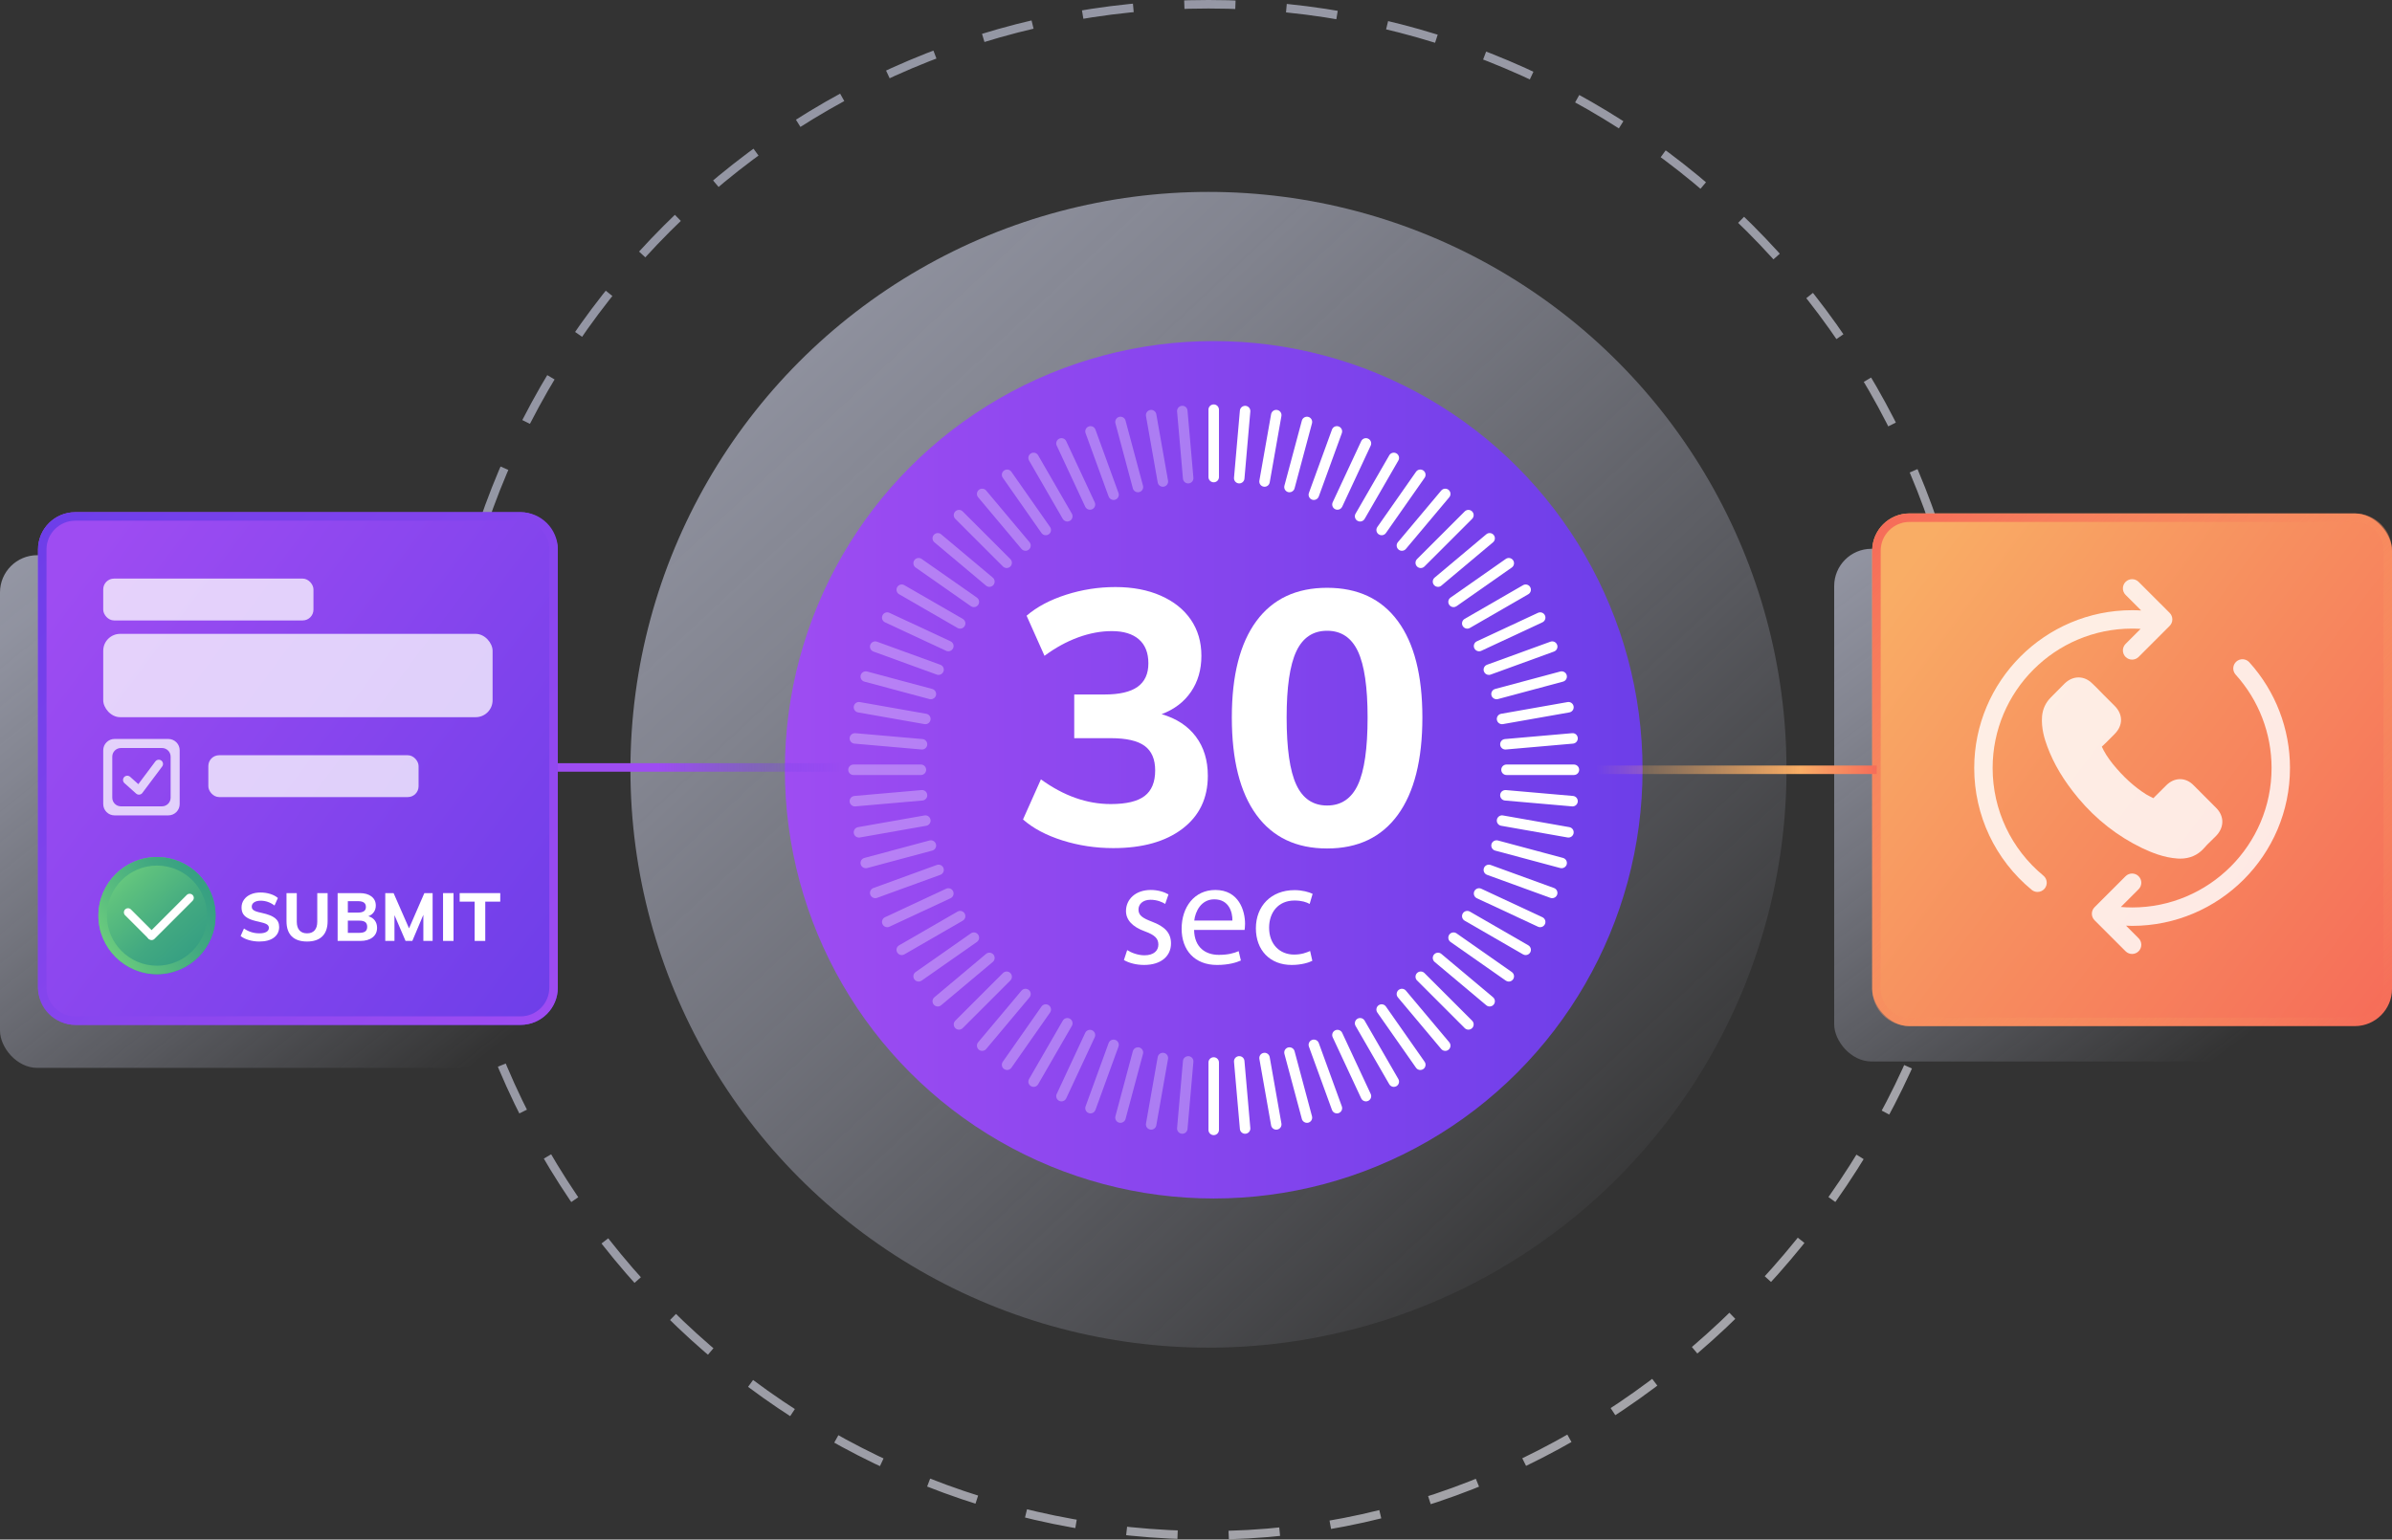 <svg xmlns="http://www.w3.org/2000/svg" xmlns:xlink="http://www.w3.org/1999/xlink" id="Layer_2" viewBox="0 0 281.385 181.159"><rect x="0" y="0" width="281.385" height="181.159" fill="#333333" stroke="none"/><defs><style>.cls-1{fill:url(#linear-gradient-5);}.cls-2{fill:url(#linear-gradient-6);}.cls-3{fill:url(#linear-gradient-9);}.cls-4{fill:url(#linear-gradient-4);}.cls-5{stroke:url(#linear-gradient-11);}.cls-5,.cls-6,.cls-7,.cls-8{fill:none;}.cls-5,.cls-6,.cls-8{stroke-miterlimit:10;}.cls-9{opacity:.3;}.cls-9,.cls-10,.cls-11{fill:#fff;}.cls-10,.cls-7,.cls-12{opacity:.75;}.cls-6{stroke:url(#linear-gradient-7);}.cls-13{fill:url(#linear-gradient-8);}.cls-13,.cls-14,.cls-15,.cls-16{opacity:.6;}.cls-14{fill:url(#linear-gradient-2);}.cls-15{fill:url(#linear-gradient-3);}.cls-17{fill:url(#New_Gradient_Swatch_copy_5);}.cls-18{fill:url(#New_Gradient_Swatch_copy_2);}.cls-7{stroke:#fff;stroke-linecap:round;stroke-linejoin:round;}.cls-19{fill:url(#linear-gradient-10);}.cls-20{opacity:.83;}.cls-8{stroke:url(#linear-gradient);stroke-dasharray:6.012 6.012;}</style><linearGradient id="linear-gradient" x1="78.11" y1="26.53" x2="205.462" y2="153.882" gradientUnits="userSpaceOnUse"><stop offset="0" stop-color="#d5d9f0"></stop><stop offset=".482" stop-color="#dfe1f3"></stop><stop offset="1" stop-color="#f0f0f8"></stop></linearGradient><linearGradient id="linear-gradient-2" x1="82.166" y1="26.326" x2="194.565" y2="146.706" gradientUnits="userSpaceOnUse"><stop offset="0" stop-color="#d5d9f0"></stop><stop offset=".09" stop-color="#d5d9f0" stop-opacity=".956"></stop><stop offset=".245" stop-color="#d5d9f0" stop-opacity=".838"></stop><stop offset=".448" stop-color="#d5d9f0" stop-opacity=".647"></stop><stop offset=".69" stop-color="#d5d9f0" stop-opacity=".382"></stop><stop offset=".963" stop-color="#d5d9f0" stop-opacity=".048"></stop><stop offset="1" stop-color="#d5d9f0" stop-opacity="0"></stop></linearGradient><linearGradient id="linear-gradient-3" x1="218.472" y1="57.757" x2="265.915" y2="120.718" xlink:href="#linear-gradient-2"></linearGradient><linearGradient id="linear-gradient-4" x1="222.268" y1="69.324" x2="284.599" y2="115.74" gradientUnits="userSpaceOnUse"><stop offset="0" stop-color="#f9ad65"></stop><stop offset=".445" stop-color="#f78e5f"></stop><stop offset="1" stop-color="#f66c59"></stop></linearGradient><linearGradient id="linear-gradient-5" x1="221.727" y1="61.494" x2="279.897" y2="119.665" gradientUnits="userSpaceOnUse"><stop offset="0" stop-color="#f66c59"></stop><stop offset="1" stop-color="#f9ad65" stop-opacity="0"></stop></linearGradient><linearGradient id="linear-gradient-6" x1="92.329" y1="90.58" x2="193.223" y2="90.58" gradientUnits="userSpaceOnUse"><stop offset="0" stop-color="#9e4cf2"></stop><stop offset="1" stop-color="#6d3ee9"></stop></linearGradient><linearGradient id="linear-gradient-7" x1="52.901" y1="90.305" x2="99.313" y2="90.305" gradientUnits="userSpaceOnUse"><stop offset=".528" stop-color="#9e4cf2"></stop><stop offset="1" stop-color="#6d3ee9" stop-opacity="0"></stop></linearGradient><linearGradient id="linear-gradient-8" x1="4.339" y1="62.586" x2="54.885" y2="125.99" xlink:href="#linear-gradient-2"></linearGradient><linearGradient id="New_Gradient_Swatch_copy_5" x1="6.502" y1="69.178" x2="68.833" y2="115.594" gradientUnits="userSpaceOnUse"><stop offset="0" stop-color="#9e4cf2"></stop><stop offset="1" stop-color="#6d3ee9"></stop></linearGradient><linearGradient id="linear-gradient-9" x1="5.96" y1="61.348" x2="64.131" y2="119.519" gradientUnits="userSpaceOnUse"><stop offset="0" stop-color="#6d3ee9"></stop><stop offset="1" stop-color="#9e4cf2"></stop></linearGradient><linearGradient id="New_Gradient_Swatch_copy_2" x1="13.792" y1="102.566" x2="22.679" y2="112.409" gradientUnits="userSpaceOnUse"><stop offset="0" stop-color="#6acb7e"></stop><stop offset=".188" stop-color="#5dc07e"></stop><stop offset=".68" stop-color="#41a881"></stop><stop offset=".965" stop-color="#37a082"></stop></linearGradient><linearGradient id="linear-gradient-10" x1="12.497" y1="111.188" x2="24.434" y2="104.296" gradientUnits="userSpaceOnUse"><stop offset="0" stop-color="#6acb7e"></stop><stop offset=".188" stop-color="#5dc07e"></stop><stop offset=".68" stop-color="#41a881"></stop><stop offset=".965" stop-color="#37a082"></stop></linearGradient><linearGradient id="linear-gradient-11" x1="187.764" y1="90.58" x2="220.768" y2="90.58" gradientUnits="userSpaceOnUse"><stop offset="0" stop-color="#f9ad65" stop-opacity="0"></stop><stop offset=".726" stop-color="#f9ad65"></stop><stop offset="1" stop-color="#f66c59"></stop></linearGradient></defs><g id="Layer_1-2"><g class="cls-16"><path class="cls-8" d="M232.239,90.58c0,45.725-40.33,90.08-90.079,90.08s-90.08-40.33-90.08-90.08S92.41.5,142.16.5s90.079,40.33,90.079,90.08Z"></path></g><circle class="cls-14" cx="142.159" cy="90.58" r="67.998"></circle><rect class="cls-15" x="215.766" y="64.577" width="61.147" height="60.326" rx="4.38" ry="4.38"></rect><rect class="cls-4" x="220.238" y="60.417" width="61.147" height="60.326" rx="4.38" ry="4.38"></rect><path class="cls-1" d="M277.005,61.417c1.864,0,3.38,1.516,3.38,3.38v51.566c0,1.864-1.516,3.38-3.38,3.38h-52.387c-1.864,0-3.38-1.516-3.38-3.38v-51.566c0-1.864,1.516-3.38,3.38-3.38h52.387M277.005,60.417h-52.387c-2.419,0-4.38,1.961-4.38,4.38v51.566c0,2.419,1.961,4.38,4.38,4.38h52.387c2.419,0,4.38-1.961,4.38-4.38v-51.566c0-2.419-1.961-4.38-4.38-4.38h0Z"></path><circle class="cls-2" cx="142.776" cy="90.58" r="50.447"></circle><path class="cls-11" d="M142.776,56.753c-.341,0-.617-.276-.617-.617v-7.931c0-.341.276-.617.617-.617s.617.276.617.617v7.931c0,.341-.276.617-.617.617Z"></path><path class="cls-11" d="M145.779,56.884c-.018,0-.036-.001-.055-.002-.338-.03-.59-.329-.56-.668l.691-7.901c.03-.338.328-.579.668-.56.338.03.59.329.56.668l-.691,7.901c-.028.32-.297.562-.613.562Z"></path><path class="cls-11" d="M148.757,57.276c-.036,0-.072-.002-.108-.01-.335-.059-.559-.378-.5-.714l1.378-7.81c.06-.335.382-.564.714-.5.335.059.559.378.5.714l-1.378,7.81c-.053.299-.313.509-.606.509Z"></path><path class="cls-11" d="M151.69,57.926c-.053,0-.106-.007-.16-.02-.329-.089-.524-.426-.436-.756l2.052-7.66c.09-.328.428-.518.756-.436.329.089.524.426.436.756l-2.052,7.66c-.075.275-.324.456-.596.456Z"></path><path class="cls-11" d="M154.555,58.831c-.07,0-.141-.012-.211-.037-.32-.117-.485-.47-.369-.79l2.712-7.453c.117-.32.467-.484.79-.369.32.117.485.47.369.79l-2.712,7.453c-.092.251-.328.406-.579.406Z"></path><path class="cls-11" d="M157.332,59.98c-.088,0-.176-.018-.26-.058-.31-.145-.443-.511-.299-.819l3.352-7.187c.143-.311.513-.443.819-.299.31.145.443.511.299.819l-3.352,7.187c-.105.225-.328.357-.559.357Z"></path><path class="cls-11" d="M159.997,61.367c-.105,0-.211-.026-.308-.083-.295-.17-.396-.547-.225-.842l3.965-6.868c.17-.294.548-.395.842-.225.295.17.396.547.225.842l-3.965,6.868c-.113.198-.322.308-.534.308Z"></path><path class="cls-11" d="M162.531,62.982c-.123,0-.246-.036-.354-.112-.278-.195-.347-.579-.151-.859l4.549-6.497c.195-.281.579-.347.859-.151.278.195.347.579.151.859l-4.549,6.497c-.119.171-.311.263-.505.263Z"></path><path class="cls-11" d="M164.915,64.811c-.14,0-.281-.047-.396-.145-.261-.219-.295-.608-.076-.868l5.098-6.075c.219-.26.608-.295.868-.076.261.219.295.608.076.868l-5.098,6.075c-.122.146-.296.22-.472.22Z"></path><path class="cls-11" d="M167.131,66.841c-.158,0-.316-.06-.436-.181-.241-.241-.241-.631,0-.872l5.608-5.608c.241-.241.631-.241.872,0s.241.631,0,.872l-5.608,5.608c-.12.12-.278.181-.436.181Z"></path><path class="cls-11" d="M169.161,69.056c-.176,0-.35-.075-.472-.22-.219-.261-.185-.649.076-.868l6.075-5.097c.26-.222.65-.187.868.076.219.261.185.649-.076.868l-6.075,5.097c-.116.098-.257.145-.396.145Z"></path><path class="cls-11" d="M170.99,71.44c-.194,0-.385-.092-.505-.263-.196-.279-.128-.664.151-.859l6.497-4.548c.279-.196.664-.129.859.151.196.279.128.664-.151.859l-6.497,4.548c-.108.076-.231.112-.354.112Z"></path><path class="cls-11" d="M172.604,73.974c-.212,0-.42-.111-.534-.308-.171-.295-.07-.672.225-.842l6.869-3.965c.294-.173.672-.071.842.225.171.295.07.672-.225.842l-6.869,3.965c-.098.057-.204.083-.308.083Z"></path><path class="cls-11" d="M173.992,76.639c-.232,0-.454-.131-.559-.357-.145-.308-.011-.676.299-.819l7.188-3.351c.308-.143.676-.012.819.299.145.308.011.676-.299.819l-7.188,3.351c-.084.04-.172.058-.26.058Z"></path><path class="cls-11" d="M175.142,79.416c-.252,0-.488-.155-.579-.406-.117-.32.048-.673.369-.79l7.453-2.712c.32-.118.673.048.79.369s-.048.673-.369.79l-7.453,2.712c-.07.025-.141.037-.211.037Z"></path><path class="cls-11" d="M176.045,82.282c-.272,0-.522-.182-.596-.456-.088-.33.107-.667.436-.756l7.661-2.054c.336-.083.667.108.756.436.088.33-.107.667-.436.756l-7.661,2.054c-.054.013-.107.02-.16.02Z"></path><path class="cls-11" d="M176.694,85.215c-.293,0-.553-.211-.606-.509-.059-.336.165-.655.5-.714l7.811-1.377c.33-.065.655.164.714.5s-.165.655-.5.714l-7.811,1.377c-.036.007-.072.01-.108.01Z"></path><path class="cls-11" d="M177.087,88.195c-.316,0-.585-.242-.613-.562-.03-.34.222-.638.56-.668l7.9-.691c.353-.035.638.22.668.56s-.222.638-.56.668l-7.9.691c-.019.001-.037.002-.055.002Z"></path><path class="cls-11" d="M185.149,91.196h-7.93c-.341,0-.617-.276-.617-.617s.276-.617.617-.617h7.93c.341,0,.617.276.617.617s-.276.617-.617.617Z"></path><path class="cls-11" d="M184.989,94.889c-.018,0-.036-.001-.055-.002l-7.9-.691c-.338-.03-.59-.329-.56-.668.029-.338.313-.576.668-.56l7.9.691c.338.03.59.329.56.668-.028.32-.297.562-.613.562Z"></path><path class="cls-11" d="M184.507,98.554c-.036,0-.072-.002-.108-.01l-7.811-1.377c-.335-.059-.559-.378-.5-.714.06-.336.389-.564.714-.5l7.811,1.377c.335.059.559.378.5.714-.053.299-.313.509-.606.509Z"></path><path class="cls-11" d="M183.707,102.164c-.053,0-.106-.007-.16-.02l-7.661-2.054c-.329-.089-.524-.426-.436-.756.089-.328.43-.518.756-.436l7.661,2.054c.329.089.524.426.436.756-.075.275-.324.456-.596.456Z"></path><path class="cls-11" d="M182.595,105.689c-.07,0-.141-.012-.211-.037l-7.453-2.712c-.32-.117-.485-.47-.369-.79.117-.319.469-.483.79-.369l7.453,2.712c.32.117.485.47.369.79-.092.251-.328.406-.579.406Z"></path><path class="cls-11" d="M181.18,109.104c-.088,0-.176-.018-.26-.058l-7.188-3.351c-.31-.143-.443-.511-.299-.819.145-.311.514-.443.819-.299l7.188,3.351c.31.143.443.511.299.819-.105.225-.328.357-.559.357Z"></path><path class="cls-11" d="M179.473,112.384c-.105,0-.211-.026-.308-.083l-6.869-3.965c-.295-.17-.396-.547-.225-.842.17-.295.548-.395.842-.225l6.869,3.965c.295.17.396.547.225.842-.113.198-.322.308-.534.308Z"></path><path class="cls-11" d="M177.487,115.501c-.123,0-.246-.036-.354-.112l-6.497-4.548c-.278-.195-.347-.579-.151-.859.195-.279.579-.347.859-.151l6.497,4.548c.278.195.347.579.151.859-.119.171-.311.263-.505.263Z"></path><path class="cls-11" d="M175.236,118.433c-.14,0-.281-.047-.396-.145l-6.075-5.097c-.261-.219-.295-.607-.076-.868s.608-.296.868-.076l6.075,5.097c.261.219.295.607.076.868-.122.146-.296.22-.472.22Z"></path><path class="cls-11" d="M172.739,121.159c-.158,0-.316-.06-.436-.181l-5.608-5.608c-.241-.241-.241-.631,0-.872s.631-.241.872,0l5.608,5.608c.241.241.241.631,0,.872-.12.12-.278.181-.436.181Z"></path><path class="cls-11" d="M170.013,123.657c-.176,0-.35-.075-.472-.22l-5.098-6.075c-.219-.26-.185-.649.076-.868.261-.22.649-.187.868.076l5.098,6.075c.219.26.185.649-.076.868-.116.098-.257.145-.396.145Z"></path><path class="cls-11" d="M167.08,125.907c-.194,0-.385-.092-.505-.263l-4.549-6.497c-.196-.279-.128-.664.151-.859.278-.196.664-.129.859.151l4.549,6.497c.196.279.128.664-.151.859-.108.076-.231.112-.354.112Z"></path><path class="cls-11" d="M163.962,127.893c-.212,0-.42-.111-.534-.308l-3.965-6.868c-.171-.295-.07-.672.225-.842.294-.171.672-.071.842.225l3.965,6.868c.171.295.07.672-.225.842-.098.057-.204.083-.308.083Z"></path><path class="cls-11" d="M160.684,129.6c-.231,0-.454-.131-.559-.357l-3.352-7.187c-.145-.308-.011-.674.299-.819.305-.143.673-.012.819.299l3.352,7.187c.145.308.011.674-.299.819-.084.04-.172.058-.26.058Z"></path><path class="cls-11" d="M157.268,131.015c-.252,0-.488-.155-.579-.406l-2.712-7.453c-.117-.32.048-.673.369-.79s.673.048.79.369l2.712,7.453c.117.32-.048.673-.369.79-.07.025-.141.037-.211.037Z"></path><path class="cls-11" d="M153.742,132.127c-.272,0-.522-.182-.596-.456l-2.052-7.66c-.088-.33.107-.667.436-.756.335-.079.667.107.756.436l2.052,7.66c.088.33-.107.667-.436.756-.054.013-.107.02-.16.02Z"></path><path class="cls-11" d="M150.133,132.926c-.293,0-.553-.211-.606-.509l-1.378-7.81c-.059-.336.165-.655.5-.714.328-.066.655.164.714.5l1.378,7.81c.059.336-.165.655-.5.714-.036.007-.072.01-.108.01Z"></path><path class="cls-11" d="M146.468,133.409c-.316,0-.585-.242-.613-.562l-.691-7.901c-.03-.34.222-.638.56-.668.35-.029.64.222.668.56l.691,7.901c.03.34-.222.638-.56.668-.019.001-.037.002-.055.002Z"></path><path class="cls-11" d="M142.776,133.571c-.341,0-.617-.276-.617-.617v-7.931c0-.341.276-.617.617-.617s.617.276.617.617v7.931c0,.341-.276.617-.617.617Z"></path><path class="cls-9" d="M139.083,133.409c-.018,0-.036-.001-.055-.002-.338-.03-.59-.329-.56-.668l.691-7.901c.03-.338.306-.57.668-.56.338.03.59.329.56.668l-.691,7.901c-.028.32-.297.562-.613.562Z"></path><path class="cls-9" d="M135.418,132.926c-.036,0-.072-.002-.108-.01-.335-.059-.559-.378-.5-.714l1.378-7.81c.06-.336.382-.565.714-.5.335.059.559.378.5.714l-1.378,7.81c-.053.299-.313.509-.606.509Z"></path><path class="cls-9" d="M131.808,132.127c-.053,0-.106-.007-.16-.02-.329-.089-.524-.426-.436-.756l2.052-7.66c.09-.326.428-.514.756-.436.329.089.524.426.436.756l-2.052,7.66c-.075.275-.324.456-.596.456Z"></path><path class="cls-9" d="M128.283,131.015c-.07,0-.141-.012-.211-.037-.32-.117-.485-.47-.369-.79l2.712-7.453c.118-.32.47-.484.79-.369.32.117.485.47.369.79l-2.712,7.453c-.092.251-.328.406-.579.406Z"></path><path class="cls-9" d="M124.867,129.6c-.088,0-.176-.018-.26-.058-.31-.145-.443-.511-.299-.819l3.352-7.187c.146-.311.514-.442.819-.299.31.145.443.511.299.819l-3.352,7.187c-.105.225-.328.357-.559.357Z"></path><path class="cls-9" d="M121.589,127.893c-.105,0-.211-.026-.308-.083-.295-.17-.396-.547-.225-.842l3.965-6.868c.17-.295.548-.395.842-.225.295.17.396.547.225.842l-3.965,6.868c-.113.198-.322.308-.534.308Z"></path><path class="cls-9" d="M118.47,125.907c-.123,0-.246-.036-.354-.112-.278-.195-.347-.579-.151-.859l4.549-6.497c.195-.279.579-.347.859-.151.278.195.347.579.151.859l-4.549,6.497c-.119.171-.311.263-.505.263Z"></path><path class="cls-9" d="M115.538,123.657c-.14,0-.281-.047-.396-.145-.261-.219-.295-.608-.076-.868l5.098-6.075c.219-.261.608-.295.868-.076.261.219.295.608.076.868l-5.098,6.075c-.122.146-.296.22-.472.22Z"></path><path class="cls-9" d="M112.812,121.159c-.158,0-.316-.06-.436-.181-.241-.241-.241-.631,0-.872l5.608-5.608c.241-.241.631-.241.872,0s.241.631,0,.872l-5.608,5.608c-.12.12-.278.181-.436.181Z"></path><path class="cls-9" d="M110.315,118.433c-.176,0-.35-.075-.472-.22-.219-.261-.185-.649.076-.868l6.075-5.097c.26-.222.649-.187.868.076.219.261.185.649-.076.868l-6.075,5.097c-.116.098-.257.145-.396.145Z"></path><path class="cls-9" d="M108.064,115.501c-.194,0-.385-.092-.505-.263-.196-.279-.128-.664.151-.859l6.497-4.548c.279-.196.665-.129.859.151.196.279.128.664-.151.859l-6.497,4.548c-.108.076-.231.112-.354.112Z"></path><path class="cls-9" d="M106.078,112.384c-.212,0-.42-.111-.534-.308-.171-.295-.07-.672.225-.842l6.869-3.965c.294-.172.672-.071.842.225.171.295.07.672-.225.842l-6.869,3.965c-.098.057-.204.083-.308.083Z"></path><path class="cls-9" d="M104.371,109.104c-.232,0-.454-.131-.559-.357-.145-.308-.011-.676.299-.819l7.188-3.351c.31-.143.676-.012.819.299.145.308.011.676-.299.819l-7.188,3.351c-.084.04-.172.058-.26.058Z"></path><path class="cls-9" d="M102.957,105.689c-.252,0-.488-.155-.579-.406-.117-.32.048-.673.369-.79l7.452-2.712c.32-.116.672.049.79.369.117.32-.048.673-.369.79l-7.452,2.712c-.07.025-.141.037-.211.037Z"></path><path class="cls-9" d="M101.846,102.164c-.272,0-.522-.182-.596-.456-.088-.33.107-.667.436-.756l7.66-2.054c.332-.083.668.108.756.436.088.33-.107.667-.436.756l-7.66,2.054c-.054.013-.107.02-.16.02Z"></path><path class="cls-9" d="M101.043,98.554c-.293,0-.553-.211-.606-.509-.059-.336.165-.655.5-.714l7.811-1.377c.332-.065.654.164.714.5.059.336-.165.655-.5.714l-7.811,1.377c-.036.007-.072.01-.108.01Z"></path><path class="cls-9" d="M100.562,94.889c-.316,0-.585-.242-.613-.562-.03-.34.222-.638.56-.668l7.9-.691c.343-.035.638.22.668.56s-.222.638-.56.668l-7.9.691c-.019.001-.037.002-.055.002Z"></path><path class="cls-9" d="M108.333,91.196h-7.931c-.341,0-.617-.276-.617-.617s.276-.617.617-.617h7.931c.341,0,.617.276.617.617s-.276.617-.617.617Z"></path><path class="cls-9" d="M108.464,88.195c-.018,0-.036-.001-.055-.002l-7.9-.691c-.338-.03-.59-.329-.56-.668.03-.338.325-.577.668-.56l7.9.691c.338.03.59.329.56.668-.028.32-.297.562-.613.562Z"></path><path class="cls-9" d="M108.857,85.215c-.036,0-.072-.002-.108-.01l-7.811-1.377c-.335-.059-.559-.378-.5-.714.06-.335.39-.564.714-.5l7.811,1.377c.335.059.559.378.5.714-.053.299-.313.509-.606.509Z"></path><path class="cls-9" d="M109.506,82.282c-.053,0-.106-.007-.16-.02l-7.66-2.054c-.329-.089-.524-.426-.436-.756.09-.328.425-.518.756-.436l7.66,2.054c.329.089.524.426.436.756-.075.275-.324.456-.596.456Z"></path><path class="cls-9" d="M110.409,79.416c-.07,0-.141-.012-.211-.037l-7.452-2.712c-.32-.117-.485-.47-.369-.79.118-.319.469-.485.79-.369l7.452,2.712c.32.117.485.47.369.79-.092.251-.328.406-.579.406Z"></path><path class="cls-9" d="M111.559,76.639c-.088,0-.176-.018-.26-.058l-7.188-3.351c-.31-.143-.443-.511-.299-.819.145-.311.511-.442.819-.299l7.188,3.351c.31.143.443.511.299.819-.105.225-.328.357-.559.357Z"></path><path class="cls-9" d="M112.947,73.974c-.105,0-.211-.026-.308-.083l-6.869-3.965c-.295-.17-.396-.547-.225-.842.17-.295.548-.395.842-.225l6.869,3.965c.295.17.396.547.225.842-.113.198-.322.308-.534.308Z"></path><path class="cls-9" d="M114.561,71.44c-.123,0-.246-.036-.354-.112l-6.497-4.548c-.278-.195-.347-.579-.151-.859.195-.279.578-.347.859-.151l6.497,4.548c.278.195.347.579.151.859-.119.171-.311.263-.505.263Z"></path><path class="cls-9" d="M116.39,69.056c-.14,0-.281-.047-.396-.145l-6.075-5.097c-.261-.219-.295-.607-.076-.868s.608-.295.868-.076l6.075,5.097c.261.219.295.607.076.868-.122.146-.296.22-.472.22Z"></path><path class="cls-9" d="M118.42,66.841c-.158,0-.316-.06-.436-.181l-5.608-5.608c-.241-.241-.241-.631,0-.872s.631-.241.872,0l5.608,5.608c.241.241.241.631,0,.872-.12.12-.278.181-.436.181Z"></path><path class="cls-9" d="M120.636,64.811c-.176,0-.35-.075-.472-.22l-5.098-6.075c-.219-.26-.185-.649.076-.868.26-.222.649-.185.868.076l5.098,6.075c.219.26.185.649-.076.868-.116.098-.257.145-.396.145Z"></path><path class="cls-9" d="M123.02,62.982c-.194,0-.385-.092-.505-.263l-4.549-6.497c-.196-.279-.128-.664.151-.859.279-.196.664-.13.859.151l4.549,6.497c.196.279.128.664-.151.859-.108.076-.231.112-.354.112Z"></path><path class="cls-9" d="M125.554,61.367c-.212,0-.42-.111-.534-.308l-3.965-6.868c-.171-.295-.07-.672.225-.842.294-.172.671-.07.842.225l3.965,6.868c.171.295.07.672-.225.842-.098.057-.204.083-.308.083Z"></path><path class="cls-9" d="M128.219,59.98c-.231,0-.454-.131-.559-.357l-3.352-7.187c-.145-.308-.011-.674.299-.819.306-.145.676-.012.819.299l3.352,7.187c.145.308.011.674-.299.819-.084.04-.172.058-.26.058Z"></path><path class="cls-9" d="M130.995,58.831c-.252,0-.488-.155-.579-.406l-2.712-7.453c-.117-.32.048-.673.369-.79.323-.117.673.048.79.369l2.712,7.453c.117.32-.048.673-.369.79-.07.025-.141.037-.211.037Z"></path><path class="cls-9" d="M133.861,57.926c-.272,0-.522-.182-.596-.456l-2.052-7.66c-.088-.33.107-.667.436-.756.335-.083.667.108.756.436l2.052,7.66c.088.33-.107.667-.436.756-.054.013-.107.02-.16.02Z"></path><path class="cls-9" d="M136.794,57.276c-.293,0-.553-.211-.606-.509l-1.378-7.81c-.059-.336.165-.655.5-.714.328-.064.655.164.714.5l1.378,7.81c.059.336-.165.655-.5.714-.036.007-.072.01-.108.01Z"></path><path class="cls-9" d="M139.772,56.884c-.316,0-.585-.242-.613-.562l-.691-7.901c-.03-.34.222-.638.56-.668.352-.037.64.22.668.56l.691,7.901c.03.34-.222.638-.56.668-.019.001-.037.002-.055.002Z"></path><path class="cls-11" d="M132.596,111.799c.454.297,1.258.611,2.027.611,1.118,0,1.642-.559,1.642-1.258,0-.734-.437-1.136-1.572-1.555-1.52-.542-2.236-1.381-2.236-2.394,0-1.363,1.101-2.481,2.918-2.481.856,0,1.607.245,2.079.524l-.385,1.118c-.332-.21-.943-.489-1.729-.489-.908,0-1.415.524-1.415,1.153,0,.698.507,1.013,1.607,1.433,1.468.559,2.219,1.293,2.219,2.551,0,1.484-1.153,2.533-3.162,2.533-.926,0-1.782-.228-2.376-.576l.384-1.171Z"></path><path class="cls-11" d="M140.469,109.423c.034,2.079,1.362,2.935,2.899,2.935,1.102,0,1.765-.191,2.342-.437l.262,1.101c-.541.245-1.468.524-2.812.524-2.604,0-4.158-1.712-4.158-4.263s1.502-4.561,3.966-4.561c2.761,0,3.494,2.429,3.494,3.983,0,.314-.035.56-.053.717h-5.939ZM144.976,108.323c.018-.979-.401-2.499-2.131-2.499-1.555,0-2.236,1.433-2.358,2.499h4.489Z"></path><path class="cls-11" d="M154.376,113.057c-.401.21-1.293.489-2.429.489-2.551,0-4.21-1.729-4.21-4.315,0-2.604,1.782-4.49,4.542-4.49.909,0,1.713.228,2.132.437l-.35,1.188c-.366-.21-.943-.402-1.782-.402-1.938,0-2.987,1.433-2.987,3.197,0,1.957,1.258,3.163,2.936,3.163.873,0,1.45-.228,1.887-.42l.262,1.153Z"></path><path class="cls-11" d="M140.673,86.673c.94,1.25,1.411,2.788,1.411,4.614,0,2.641-.997,4.719-2.991,6.235-1.995,1.518-4.705,2.275-8.132,2.275-2.08,0-4.074-.302-5.983-.905-1.911-.604-3.455-1.426-4.635-2.466l2.106-4.719c2.668,1.938,5.407,2.907,8.216,2.907,1.826,0,3.153-.315,3.982-.948.828-.632,1.243-1.636,1.243-3.013,0-1.319-.415-2.281-1.243-2.886-.829-.604-2.156-.906-3.982-.906h-4.297v-5.141h3.581c1.741,0,3.034-.302,3.876-.905.843-.604,1.265-1.523,1.265-2.761,0-1.235-.373-2.176-1.116-2.822-.745-.646-1.806-.97-3.182-.97-1.292,0-2.612.246-3.961.737-1.349.492-2.669,1.216-3.961,2.17l-2.106-4.719c1.207-1.039,2.753-1.86,4.635-2.465,1.882-.604,3.82-.906,5.814-.906,2.022,0,3.799.337,5.33,1.012,1.531.674,2.711,1.615,3.54,2.823.828,1.208,1.243,2.627,1.243,4.255,0,1.63-.408,3.041-1.223,4.235s-1.966,2.071-3.455,2.633c1.741.506,3.083,1.384,4.024,2.634Z"></path><path class="cls-11" d="M147.794,95.88c-1.925-2.641-2.887-6.461-2.887-11.461,0-4.944.962-8.723,2.887-11.335,1.923-2.612,4.697-3.918,8.321-3.918s6.397,1.306,8.321,3.918,2.887,6.391,2.887,11.335c0,5-.963,8.82-2.887,11.461s-4.697,3.96-8.321,3.96-6.398-1.319-8.321-3.96ZM159.74,92.34c.758-1.629,1.138-4.27,1.138-7.921,0-3.567-.38-6.159-1.138-7.774-.759-1.615-1.967-2.423-3.624-2.423-1.658,0-2.865.808-3.624,2.423-.758,1.615-1.138,4.207-1.138,7.774,0,3.651.38,6.292,1.138,7.921.759,1.63,1.966,2.444,3.624,2.444,1.657,0,2.865-.814,3.624-2.444Z"></path><g class="cls-20"><path class="cls-11" d="M261.425,96.693c0,.588-.249,1.162-.721,1.653-.206.216-.415.421-.621.616-.301.292-.588.564-.835.865-.005.009-.014.014-.019.024-.727.788-1.653,1.184-2.757,1.184-.095,0-.2-.005-.299-.01-1.639-.105-3.106-.721-4.204-1.241-2.874-1.391-5.392-3.363-7.484-5.862-1.724-2.073-2.881-4.008-3.654-6.094-.315-.851-.726-2.149-.612-3.545.076-.864.425-1.608,1.036-2.22l1.624-1.639q.005-.005.01-.009c.477-.458,1.041-.702,1.624-.702s1.136.244,1.6.702c.311.287.61.593.897.889.144.152.296.306.445.453l1.304,1.304c1.001,1.003,1.001,2.302,0,3.305-.135.133-.268.271-.402.406-.353.358-.716.731-1.108,1.089.292.645.692,1.28,1.29,2.035,1.233,1.515,2.516,2.684,3.931,3.583.138.086.299.166.472.254.119.062.244.124.368.19l1.51-1.504c.482-.483,1.046-.737,1.632-.737.593,0,1.152.258,1.615.742l2.623,2.63c.482.479.735,1.047.735,1.639Z"></path><path class="cls-11" d="M269.385,90.374c0-4.609-1.699-9.028-4.786-12.445-.402-.444-1.086-.479-1.53-.078-.444.401-.478,1.086-.078,1.53,2.726,3.018,4.227,6.922,4.227,10.993,0,9.047-7.36,16.407-16.407,16.407-.441,0-.882-.023-1.321-.058l2.087-2.086c.423-.423.423-1.108,0-1.532s-1.108-.423-1.532,0l-3.65,3.649c-.203.203-.317.478-.317.766s.114.563.317.766l3.65,3.65c.212.212.489.317.766.317s.554-.106.766-.317c.423-.423.423-1.108,0-1.532l-1.48-1.48c.238.009.476.023.714.023,10.241,0,18.573-8.332,18.573-18.573Z"></path><path class="cls-11" d="M234.405,90.374c0-9.047,7.36-16.407,16.407-16.407.334,0,.668.014,1.001.034l-1.767,1.767c-.423.423-.423,1.108,0,1.532.212.212.489.317.766.317s.554-.106.766-.317l3.65-3.65c.203-.203.317-.478.317-.766s-.114-.563-.317-.766l-3.65-3.649c-.423-.423-1.108-.423-1.532,0s-.423,1.109,0,1.532l1.835,1.835c-.356-.02-.713-.034-1.069-.034-10.241,0-18.573,8.332-18.573,18.573,0,5.563,2.463,10.787,6.758,14.332.202.167.446.248.689.248.312,0,.621-.134.836-.393.381-.462.316-1.144-.146-1.525-3.795-3.132-5.971-7.747-5.971-12.661Z"></path></g><line class="cls-6" x1="52.901" y1="90.305" x2="99.313" y2="90.305"></line><rect class="cls-13" y="65.331" width="61.147" height="60.326" rx="4.38" ry="4.38"></rect><rect class="cls-17" x="4.472" y="60.27" width="61.147" height="60.326" rx="4.38" ry="4.38"></rect><path class="cls-3" d="M61.239,61.27c1.864,0,3.38,1.516,3.38,3.38v51.566c0,1.864-1.517,3.38-3.38,3.38H8.852c-1.864,0-3.38-1.516-3.38-3.38v-51.566c0-1.864,1.517-3.38,3.38-3.38h52.386M61.239,60.27H8.852c-2.419,0-4.38,1.961-4.38,4.38v51.566c0,2.419,1.961,4.38,4.38,4.38h52.386c2.419,0,4.38-1.961,4.38-4.38v-51.566c0-2.419-1.961-4.38-4.38-4.38h0Z"></path><g class="cls-12"><rect class="cls-11" x="12.143" y="74.587" width="45.804" height="9.805" rx="1.991" ry="1.991"></rect><rect class="cls-11" x="12.143" y="68.083" width="24.731" height="4.924" rx="1.268" ry="1.268"></rect><rect class="cls-11" x="24.508" y="88.868" width="24.731" height="4.924" rx="1.268" ry="1.268"></rect></g><circle class="cls-18" cx="18.466" cy="107.742" r="6.891"></circle><path class="cls-19" d="M18.466,101.852c3.249,0,5.891,2.643,5.891,5.891,0,3.248-2.643,5.891-5.891,5.891-3.248,0-5.891-2.643-5.891-5.891,0-3.248,2.643-5.891,5.891-5.891M18.466,100.852c-3.806,0-6.891,3.085-6.891,6.891s3.085,6.891,6.891,6.891,6.891-3.085,6.891-6.891-3.085-6.891-6.891-6.891h0Z"></path><path class="cls-11" d="M18.174,110.476c-.094.094-.217.142-.343.142-.123,0-.246-.049-.343-.142-.188-.191-.188-.498,0-.686l4.48-4.48c.191-.188.498-.188.686,0,.191.191.191.498,0,.686l-4.48,4.48Z"></path><path class="cls-11" d="M17.509,110.493l-.379-.379-2.414-2.414c-.188-.188-.188-.495,0-.686.191-.188.498-.188.686,0l2.414,2.414.379.379-.686.686Z"></path><path class="cls-10" d="M19.803,86.953h-6.326c-.737,0-1.334.597-1.334,1.334v6.326c0,.737.597,1.334,1.334,1.334h6.326c.737,0,1.334-.597,1.334-1.334v-6.326c0-.736-.597-1.334-1.334-1.334ZM20.072,93.864c0,.563-.456,1.018-1.018,1.018h-4.829c-.562,0-1.018-.456-1.018-1.018v-4.828c0-.562.456-1.018,1.018-1.018h4.829c.562,0,1.018.456,1.018,1.018v4.828Z"></path><polyline class="cls-7" points="14.972 91.778 16.346 93.007 18.677 89.894"></polyline><path class="cls-11" d="M29.281,110.62c-.393-.113-.718-.272-.976-.479l.395-.885c.543.38,1.148.569,1.817.569.358,0,.634-.057.826-.17s.288-.272.288-.479c0-.179-.088-.319-.265-.423-.177-.103-.486-.201-.929-.296-.495-.1-.889-.223-1.181-.367-.293-.146-.506-.321-.641-.529-.134-.208-.201-.468-.201-.778,0-.338.094-.641.28-.909.188-.269.449-.478.786-.628s.728-.226,1.17-.226c.4,0,.784.059,1.153.174.369.116.664.274.885.475l-.395.885c-.495-.379-1.041-.569-1.636-.569-.316,0-.569.063-.759.19-.189.126-.284.297-.284.514,0,.126.035.231.106.315.071.085.191.159.359.226.169.065.408.13.72.193.721.158,1.241.363,1.561.616.318.253.478.598.478,1.035,0,.526-.205.944-.616,1.252-.411.309-.982.463-1.715.463-.427,0-.836-.057-1.229-.17Z"></path><path class="cls-11" d="M34.319,110.181c-.411-.406-.616-1.001-.616-1.786v-3.303h1.209v3.358c0,.447.104.789.312,1.023s.507.352.896.352.688-.117.893-.352c.206-.234.309-.576.309-1.023v-3.358h1.217v3.303c0,.78-.207,1.374-.62,1.782-.414.408-1.013.612-1.798.612-.79,0-1.391-.203-1.802-.608Z"></path><path class="cls-11" d="M44.087,108.308c.179.237.269.527.269.869,0,.475-.177.85-.529,1.126-.354.276-.832.415-1.438.415h-2.671v-5.626h2.592c.585,0,1.047.131,1.387.392s.51.617.51,1.07c0,.295-.077.553-.232.774-.156.221-.37.382-.645.481.327.096.579.261.759.498ZM40.918,107.384h1.186c.316,0,.552-.055.707-.162.155-.108.233-.275.233-.502,0-.231-.078-.403-.233-.514s-.391-.166-.707-.166h-1.186v1.344ZM42.969,109.6c.15-.113.226-.294.226-.541,0-.253-.075-.438-.226-.554-.15-.115-.392-.174-.723-.174h-1.328v1.438h1.328c.331,0,.572-.057.723-.17Z"></path><path class="cls-11" d="M50.892,105.092v5.626h-1.091v-3.073l-1.296,3.073h-.798l-1.304-3.034v3.034h-1.082v-5.626h.979l1.817,4.148,1.802-4.148h.972Z"></path><path class="cls-11" d="M52.118,105.092h1.233v5.626h-1.233v-5.626Z"></path><path class="cls-11" d="M55.837,106.096h-1.762v-1.004h4.772v1.004h-1.762v4.622h-1.249v-4.622Z"></path><line class="cls-5" x1="187.764" y1="90.58" x2="220.768" y2="90.58"></line></g></svg>